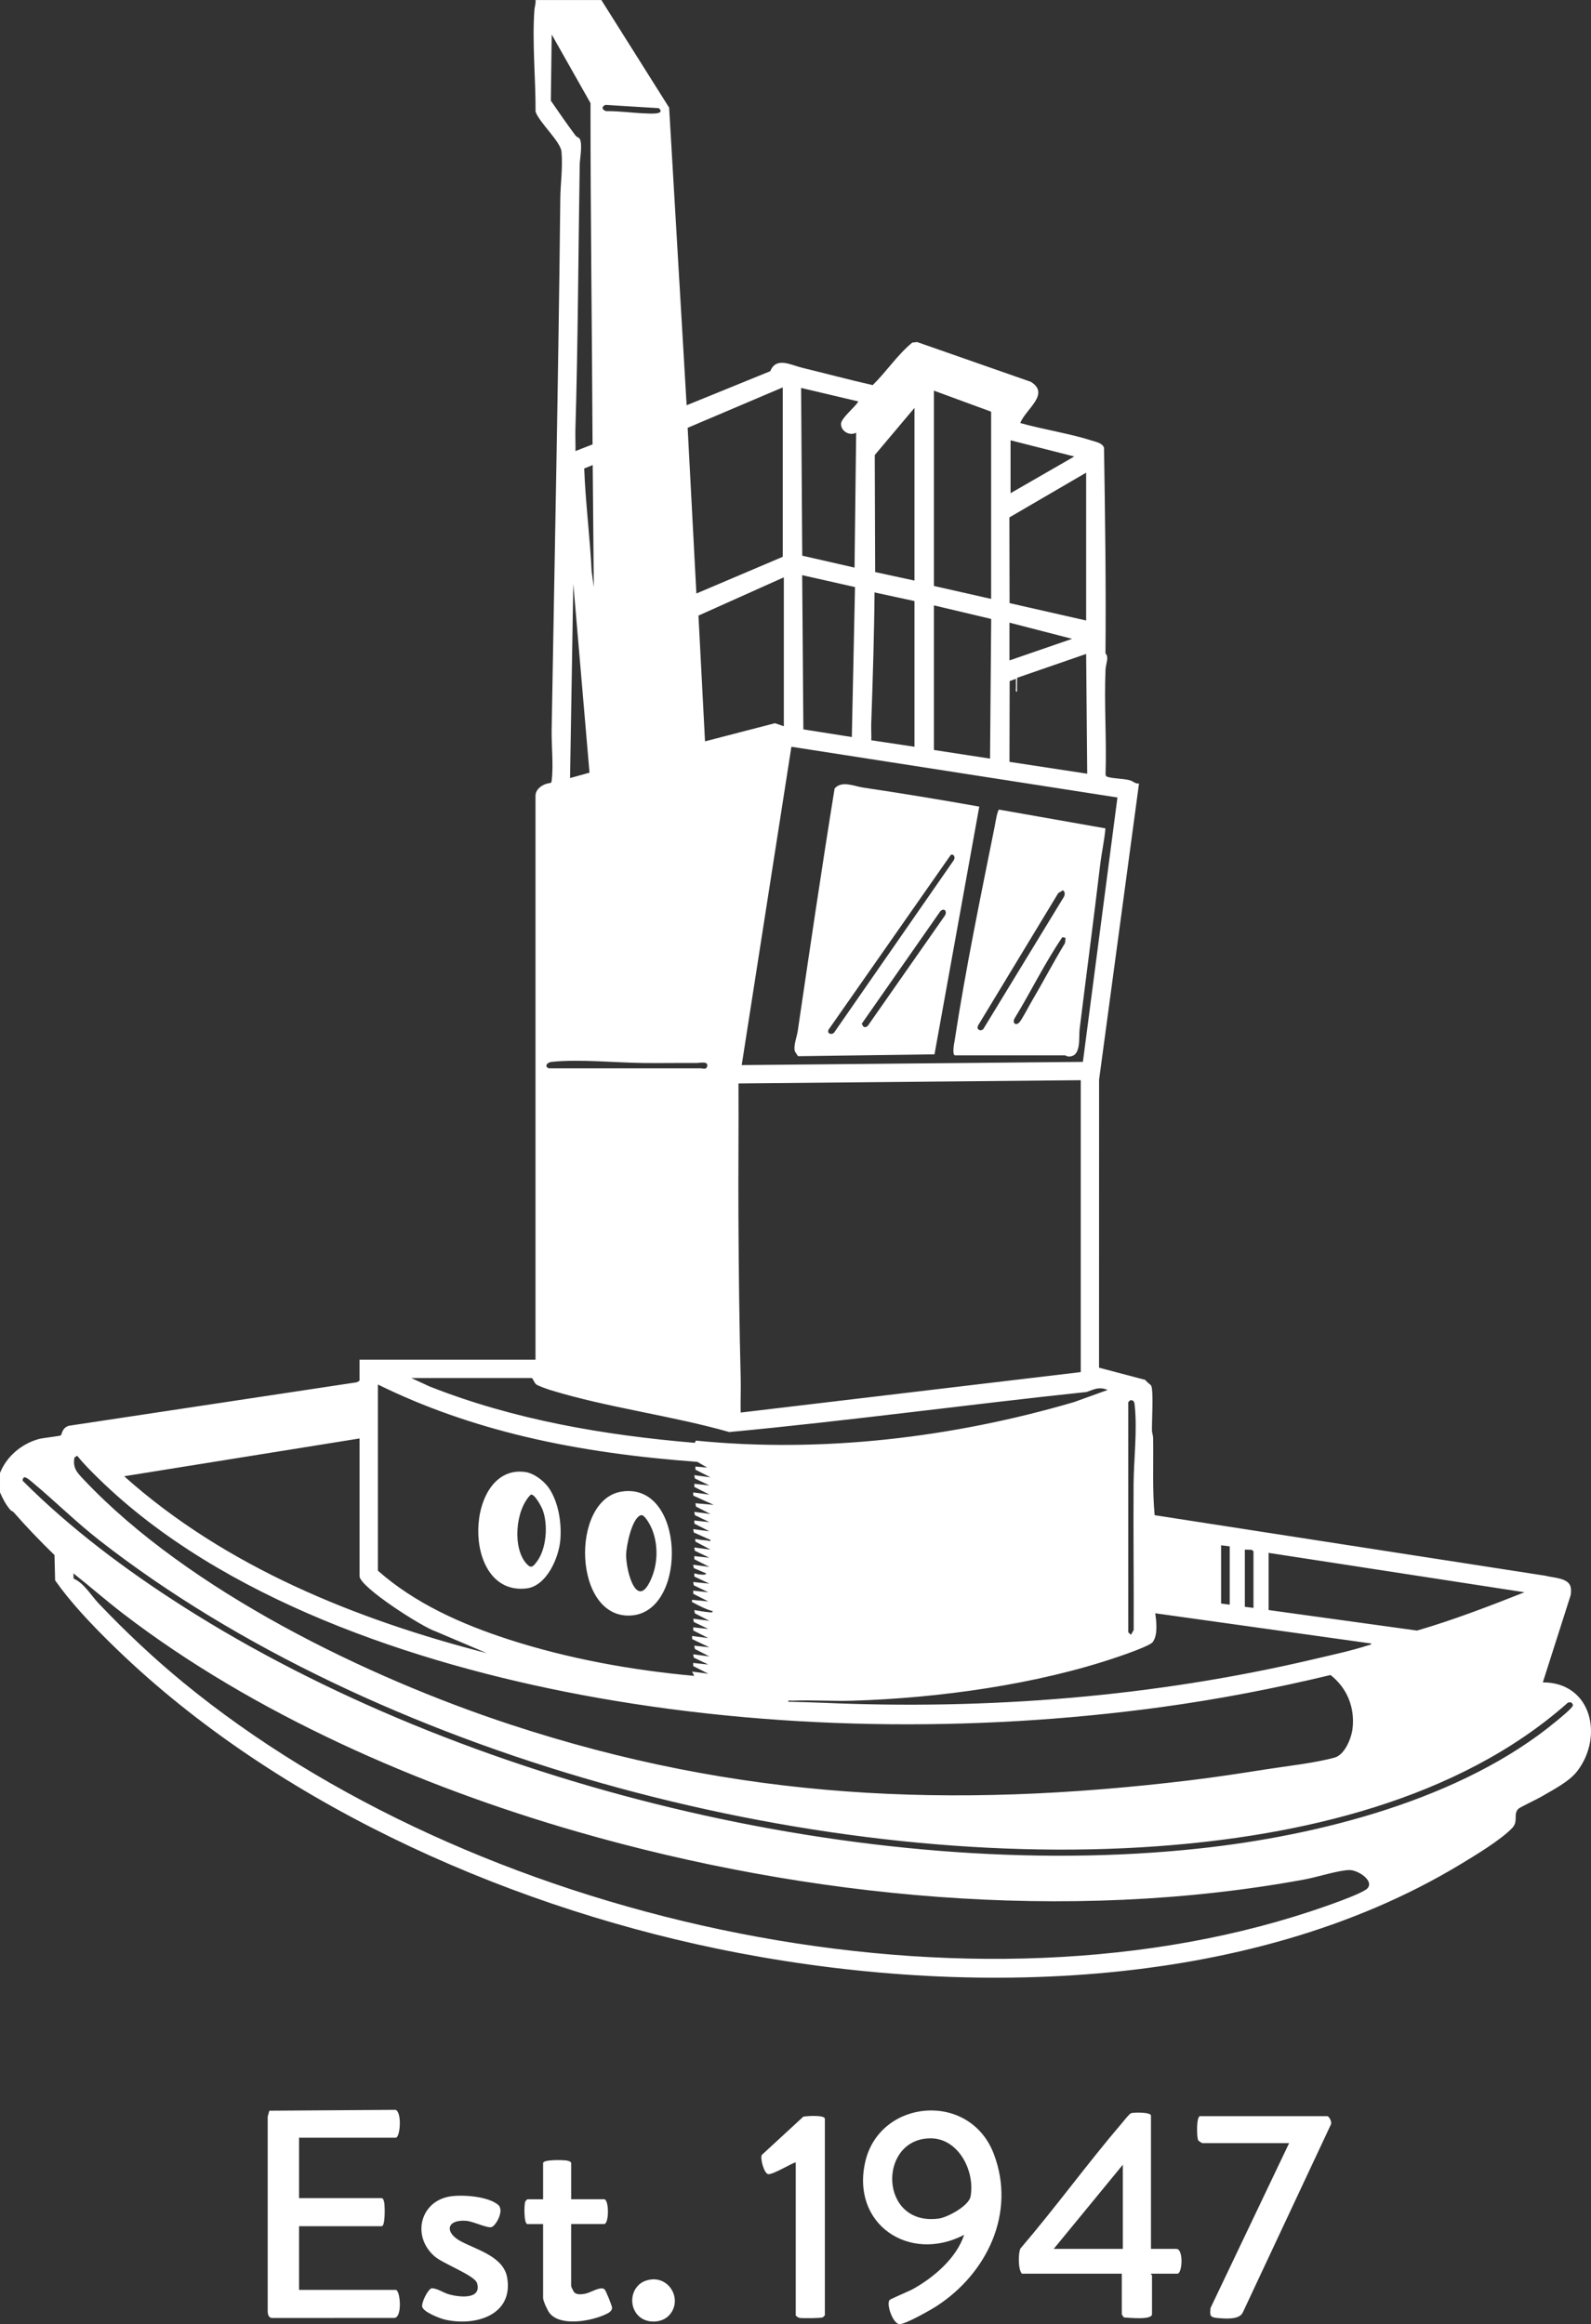 <?xml version="1.0" encoding="UTF-8"?>
<svg xmlns="http://www.w3.org/2000/svg" id="Layer_1" data-name="Layer 1" viewBox="0 0 803.79 1174.25">
  <rect x="0" y="0" width="803.79" height="1174.25" fill="#333333" stroke="none"/>
  <path fill="#ffffff" d="M0,744.21c3.31-8.38,10.94-14.79,19.64-17.17,2.11-.58,10.53-1.41,11.12-1.85.53-.39.51-3.78,4.01-4.83l145.47-21.97,1.39-.79v-10.63h88.91v-284.87c0-3.81,4.23-6.26,7.65-6.53.61-.4.48-1.02.56-1.62.9-7.16-.18-17.51-.05-25.13,1.52-89.39,3.43-178.78,4.36-268.24.08-7.81,1.34-16.12.6-24-.48-5.11-11.26-14.69-13.09-20.17.08-16.62-1.75-34.67-.6-51.24.12-1.73.81-3.39.57-5.16h33.27l34.24,54.37,8.84,150.37,42.26-17.21c2.95-7.44,10.39-3.12,16-1.76,11.92,2.89,23.77,6.09,35.74,8.79,6.99-6.82,12.44-15.29,19.99-21.48l2.47-.27,57.4,20.08c10.11,6.15-2.81,14.01-5.29,20.83,11.99,3.38,24.69,5.2,36.55,8.99,2.03.65,5.03,1.22,5.75,3.52.54,34.65,1.06,69.23.74,103.93,1.93,1.71.14,5.38.02,8.12-.73,17.45.59,35.41.02,52.91.03.68.24,1.05.91,1.27,3,1,7.94.82,11.34,1.75,1.72.47,2.75,1.89,4.65,1.63l-20.17,149.64-.03,145.52,23.35,6.16c.55.98,2.8,2.42,3.05,3.03,1.17,2.76.25,18.2.34,22.52.03,1.29.57,2.48.59,3.77.23,13.03-.44,26.05.76,39.04l197.4,30.59c3.98,1.1,11.72,1.01,12.79,5.75.29,1.3.19,2.81-.02,4.12l-14.05,44.01c24.67-.01,30.83,27.41,17.36,44.89-4.1,5.31-12.34,9.47-18.18,12.9-1.92,1.13-10.87,5.37-11.59,6.13-2.7,2.9.23,6.23-3.11,9.71-5.82,6.07-18.83,13.9-26.31,18.41-107.8,65.07-255.06,67.47-375.54,42.46-110.13-22.85-226.57-75.46-306.92-155.01-9.62-9.52-19.57-19.98-27.32-31.03l-.31-12.78c-7.17-6.96-14.06-14.12-20.63-21.63-.4-.46-1.25-.67-1.74-1.25-2.31-2.78-3.71-5.48-5.16-8.76v-9.81ZM299.36,224.54c-.24-57.51-1.06-114.93-1.03-172.44l-19.6-34.65-.44,33.41c4.04,5.91,8.15,11.83,12.43,17.57.61.81,1.7,1.08,2.02,1.52,1.78,2.46.19,10.14.14,13.17-.72,44.75-.86,89.45-2.18,134.12-.1,3.54.12,7.11.03,10.65l8.63-3.36ZM305.84,53c-2.17,1-1.69,2.58.44,3.15,6.53-.09,13.13.91,19.6,1.13,2.16.07,10.57.83,6.99-2.63l-27.03-1.65ZM395.45,281.33v-85.6l-48.04,20.42,4.41,83.71,43.63-18.54ZM433.64,202.82l-28.91-6.82.57,84.75,26.42,6.03.82-68.16c-3.34,1.84-7.87-.86-7.63-4.6.19-2.95,7.17-8.36,8.73-11.21ZM500.73,302.59v-94.59l-28.91-10.63v98.68l28.91,6.54ZM462,293.32v-87.23l-20.07,23.83.21,59.11,19.86,4.3ZM510.55,222.45v26.72l32.18-18.53-32.18-8.18ZM299.99,296.59l-.55-61.61-4.28,1.71c.62,17.33,2.91,34.63,3.75,51.99l1.08,7.91ZM548.73,313.5v-74.69l-38.77,22.6.09,43.31,38.67,8.78ZM431.97,296.62l-26.7-6.02.6,77.91,24.48,3.87,1.61-75.76ZM396,366.93v-75.24l-43.13,19.33,3.31,63.54,35.33-9.17,4.49,1.54ZM297.82,390.37l-8.18-95.4-1.64,98.14,9.82-2.73ZM462,303.68l-20.18-4.36c-.06,10.3-.31,20.5-.55,30.8-.28,11.72-.73,23.68-1.11,35.42-.09,2.81.11,5.66.03,8.47l21.81,3.28v-73.6ZM471.82,305.86v73.06l28.36,4.36.58-70.56-28.94-6.86ZM510,314.59v19.08l31.64-10.91-31.64-8.17ZM548.72,330.4l-34.85,12.05-.06,7.03c-.95.13-.51-1.24-.54-1.9-.06-1.54.05-3.1,0-4.64l-3.18,1.17-.09,40.81,39.27,5.99-.54-60.51ZM564.54,402.92l-164.72-25.63-25.1,160.84,172.37-1.63,17.45-133.57ZM277.36,539.76h76.91c.61,0,2.42.88,2.96-.87.93-3-3.87-1.81-5.12-1.82-9.11-.08-18.22.11-27.32,0-14.15-.18-31.95-2-45.82-.6-3.15.32-3.87,2.66-1.6,3.3ZM546,545.76l-172.91,1.63c.13,22.63-.15,45.27-.02,67.91.15,26.94.44,54.25,1.14,81.19.15,5.72-.16,11.48-.02,17.19l171.82-20.44v-147.48ZM268.64,696.24h-60.82l9.14,4.23c42.66,16.88,88.43,24.67,134.01,28.51l.62-1.13c63.65,6.37,129.76-1.5,191.02-19.46l17.03-6.14c-4.49-1.71-6.49-.45-10.68,1.04-60.21,6.35-120.28,14.58-180.52,20.24-29.08-8.29-61.45-12.34-90.13-21.14-1.52-.47-6.41-2.15-7.41-2.94s-1.65-3.01-2.25-3.2ZM190.91,699.51v94.05c18.75,16.59,42.44,27.11,66.13,34.77,30.11,9.74,62.19,15.53,93.69,18.39l-1.08-2.17,8.18,1.08-7.59-3.86-.04-1.59,7.64.82-7.32-3.5-.32-1.68,8.18,1.08-7.31-3.76-.32-1.68,7.64.82-8.69-4.13-.04-1.59,8.18,1.08-7.59-3.86-.04-1.59,7.64.82-7.32-3.5-.32-1.68,8.18,1.08-7.31-3.76-.32-1.68c2.33.38,5.04.9,7.37,1.08.6.05,2.03.4,1.9-.53-3.31-.89-6.62-2.61-9.67-4.23-.89-.47-.84-.22-.7-1.49l8.18.81-7.59-3.86-.04-1.59,7.64.82-7.32-3.5-.32-1.68,8.18.82-7.6-3.59-.04-1.59c1.01.18,1.93.5,2.97.57.62.04,3.03.38,3.02-.57l-6.22-2.68-.32-1.68,8.18,1.08-7.59-3.86-.04-1.59,7.64.82-7.32-3.5-.32-1.68,8.18,1.08-7.64-4.08v-1.36c1.96.5,4.01.65,6.01.82.57.05,1.74.81,1.63-.27l-8.4-3.77-.32-1.68,8.18,1.08-7.59-3.86-.04-1.59,7.64.82-7.32-3.5-.32-1.68,8.18,1.08-7.31-3.76-.32-1.68,9.27.82-10.33-4.68-.04-1.59,8.18,1.08-7.59-3.86-.04-1.59,7.64.82-7.32-3.5-.32-1.68,8.18,1.08-7.59-3.86-.04-1.59,5.99.54-5-2.9c-29.3-2.16-58.52-5.92-87.08-12.73-25.63-6.11-50.69-14.7-74.28-26.34ZM570,708.5v116.13c0,.17,1.11,1.01,1.36,1.35l1.39-2.42c.11-24.55-.23-49.1-.05-73.65.09-12.71,1.93-27.15.57-39.79-.09-.86-.14-1.92-.92-2.48l-1.27-.26c-.24.34-1.01.85-1.08,1.11ZM181.64,726.77l-118.91,19.09c51.29,45.87,117.19,72.38,183.27,89.4l-25.83-10.98c-6.55-2.04-38.53-22.42-38.53-28v-69.51ZM49.95,747.17c-3.77-3.69-7.65-7.51-10.95-11.68l-1.39.92c-.99,5.45,1.48,7.72,4.91,11.36,52.74,55.87,142.78,99.66,215.19,123.49,115.57,38.03,222.66,42.75,343.03,28.27,12.73-1.53,25.5-3.48,38.16-5.48,10.86-1.72,25.09-3.23,35.4-6.06,5.04-1.38,8.42-9.7,9-14.45,1.3-10.74-2.64-20.6-11.1-27.26-28.05,6.75-56.49,12.23-85.1,16.16-95.97,13.18-198.44,11.74-293.66-6.18-84.02-15.81-181.43-48.42-243.49-109.1ZM12.28,746.4c-.53.14-1.1,1.18-.74,1.82,24.03,24.05,52.01,44.99,80.69,63.29,141.66,90.4,345.91,140.45,513.49,122.44,60.54-6.5,132.98-24.88,180.54-64.34,1.51-1.25,8.28-6.71,8.38-7.99.06-.73-.52-1.16-1.02-1.57l-1.46.16c-55.43,49.26-135.7,67.48-208.26,72.65-174.7,12.45-394.99-46.37-533.66-154.62-11.9-9.29-22.24-19.61-33.62-29.1-.84-.7-3.38-3-4.34-2.74ZM621.27,781.29l-4.36-.55v29.44l4.36.55v-29.44ZM633.27,812.37v-28.62l-.9-.73-3.46-.09v28.9l4.36.55ZM640.91,784.56v28.9l75,10.37c18.47-5.38,36.43-12.31,54.28-19.36l-129.28-19.9ZM690.93,953.97c3.29-3.91-5.04-9.31-9.39-9.15-5.77.22-16.17,3.6-22.53,4.77-119.92,22.07-250.98,9.43-367.61-24.22-79.79-23.02-163.15-59.43-229.16-110.06-8.57-6.57-16.68-13.7-25.14-20.39l.08,2.65c5.23,2.19,8.78,8.49,12.73,12.63,13.34,14.02,27.61,27.49,42.57,39.78,145.23,119.35,389.32,175.2,569.59,115.74,4.93-1.63,26.43-8.84,28.87-11.75ZM692.72,830.36l-109.08-15.27c.6,4.29,1.42,10.87-1.27,14.55-1.4,1.92-14.29,6.34-17.4,7.41-40.99,14.05-90.97,20.91-134.32,22.22-10.16.31-20.42-.44-30.57-.02-.66.03-2.03-.41-1.9.54,5.9.16,11.84.27,17.75.53,83.18,3.64,166.8-2.96,247.89-22.05,8.79-2.07,18.88-4.23,27.38-6.99.57-.19,1.65-.14,1.52-.92Z"></path>
  <path fill="#ffffff" d="M151.09,1080.06v30.53h41.73c.98,0,1.32,2.16,1.4,2.97.18,1.76.46,11.21-1.4,11.21h-41.73v32.17h48.82c2.29,0,3.51,13.61-.56,14.16l-61.66.04c-2.01.08-2.45-1.87-2.45-3.55v-98.19l.83-2.99,63.73-.43c3.37,1.01,2.43,14.07.11,14.07h-48.82Z"></path>
  <path fill="#ffffff" d="M487.09,1129.13c-27.66,14.44-57.35-5.36-49.91-37.08,7.41-31.57,52.78-35.63,64.9-3.8,11.37,29.84-3.51,60.42-28.89,76.88-3.21,2.08-15.47,9.01-18.65,9.12-3.27.11-6.9-9.91-5.14-12.18.4-.52,10.02-4.55,11.87-5.58,10.57-5.89,21.96-15.61,25.81-27.35ZM469.91,1080.38c-26.54.29-25.89,44.53,4.32,40.53,4.49-.59,15.24-6.43,16.11-11.16,2.34-12.73-6.03-29.53-20.43-29.38Z"></path>
  <path fill="#ffffff" d="M581.45,1136.22h12.82c3.8,0,3.08,12.54.55,12.54h-13.36c-.14.4.55.65.55.82v19.63c0,3.13-11.88,1.75-14.18,1.64-.25-.15-1.09-1.48-1.09-1.64v-20.45h-50.45c-2.03-2.09-1.88-10.56-.75-12.74,17.65-20.59,33.62-42.68,51.22-63.3.9-1.05,3.81-4.81,4.74-5.08,1.41-.41,9.98-.56,9.98,1.25v67.33ZM567.27,1136.22v-42.53l-34.91,42.53h34.91Z"></path>
  <path fill="#ffffff" d="M670.64,1069.16c.99.28,2.49,3.22,1.67,4.37l-44.38,94.7c-1.7,4.01-9.1,3.23-12.95,2.91s-3.78-1.45-3.4-5.08l39.7-83.27h-43.91c-.13,0-1.77-1.08-1.95-1.32-.94-1.31-1.05-12.31.86-12.31h64.36Z"></path>
  <path fill="#ffffff" d="M402,1092.6c-.45-.61-11.21,6.09-13.8,5.88-2.19-.17-4.2-7.89-3.37-9.69l21-19.36c1.64-.37,10.9-.98,10.9,1.08v99.23c0,.09-.84.96-1.1,1.08-.96.45-10.32.53-11.7.27-.6-.11-1.92-.94-1.92-1.35v-77.15Z"></path>
  <path fill="#ffffff" d="M288.55,1111.14h16.64c2.59,0,2.59,12.54,0,12.54h-16.64v31.35c0,.31,1.25,2.91,1.65,3.26,1.43,1.25,3.76.89,5.47.58,2.63-.48,7.82-3.97,9.77-2.19.66.6,3.79,8.35,3.78,9.27-.03,2.17-2.63,3.06-4.31,3.8-7.03,3.05-21.87,5.67-27.26-1.08-1.03-1.29-3.27-6.14-3.27-7.63v-37.35h-7.91c-1.86,0-1.74-10.04-1.08-11.44.12-.26.99-1.1,1.08-1.1h7.91v-18.26c0-1.86,9.45-1.57,11.21-1.4.81.08,2.97.42,2.97,1.4v18.26Z"></path>
  <path fill="#ffffff" d="M227.87,1109.65c6.32-.86,18.68.05,23.78,4.3,3.31,2.76-1.1,10.6-3.31,11.26s-9.33-2.94-12.95-3.18c-9.88-.66-10.82,5.91-2.68,10.31,7.99,4.32,21.71,7.68,23.53,18.46,3.22,19.08-16.38,24.69-31.51,21.14-2.59-.61-11.01-3.84-11.45-6.58-.33-2.04,2.77-8.71,4.9-9.28,3.15.25,5.71,2.31,8.88,3.18,4.82,1.33,16.49,2.76,13.94-5.76-1.15-3.85-17.08-9.73-21.42-13.48-11.84-10.26-7.24-28.27,8.31-30.37Z"></path>
  <path fill="#ffffff" d="M337.99,1169.84c-3.62,3.88-10.81,4.13-14.82.75-6.1-5.13-4.61-15.61,3.03-18.27,11.36-3.95,19.3,9.48,11.8,17.52Z"></path>
  <path fill="#ffffff" d="M314.04,753.61c32.09-5.02,33.64,59.99,5.32,62.56-29.89,2.71-31.52-58.46-5.32-62.56ZM323.84,765.54c-4.6,1.21-7.45,15.69-7.51,19.82-.11,8.99,5.79,29.51,13.05,11.39,3.03-7.57,3.07-16.74-.05-24.33-.64-1.56-3.61-7.38-5.49-6.88Z"></path>
  <path fill="#ffffff" d="M277.45,752.02c4.75,7.19,6.29,17.28,5.66,25.74-.68,9.13-6.9,23.62-17.2,24.79-33.38,3.8-31.19-63.1-.59-58.84,4.56.63,9.74,4.68,12.13,8.31ZM268.16,755.15c-7.81,7.57-9.44,27.25-1.97,35.12,2.18,2.3,3.14,1.19,4.9-1.08,5.05-6.52,5.91-18.96,3.02-26.46-.61-1.58-4.09-8.14-5.95-7.58Z"></path>
  <path fill="#ffffff" d="M403.21,533.64c-.13-.07-1.58-2.28-1.63-2.45-.84-2.88,1.01-7.27,1.45-10.31,6.02-40.89,12.01-81.67,18.62-122.49,3.6-4.19,9.89-1.14,14.51-.46,19.58,2.91,39.05,6.13,58.58,9.6l-22.62,125.16-68.91.95ZM480.37,431.89l-61.72,88.26c-1.03,1.97,1.3,2.95,2.71,1.61l60.32-86.91c1-1.23.62-3.48-1.31-2.96ZM438.39,518.33l38.93-55.67c1.41-2.12-.24-4.22-2.26-2.26l-39.7,56.83.72,1.32c.7.71,1.69.34,2.32-.22Z"></path>
  <path fill="#ffffff" d="M482.45,533.22c-1.59-.49-.33-6.35-.11-7.75,5.39-35.33,13.13-72.78,20.19-107.94.29-1.45,1.33-8.31,2.25-8.48l53.7,9.48c-.54,6.19-1.94,12.31-2.67,18.46-3.3,27.72-6.94,55.18-10.36,82.87-.55,4.44,1.04,14.24-5.73,13.94-.73-.03-1.44-.59-1.64-.59h-55.64ZM496.75,519.96l40.78-66.91c.52-1.1.6-2.47-.54-3.25l-2.36,1.45-40.11,66.23c-.95,1.43-1.01,2.78.94,3.1.48-.11.92-.29,1.29-.61ZM538.32,473.83l-1.61-.33c-8.95,13.13-15.91,27.63-24.24,41.2-.97,2.14.56,3.73,2.46,1.9,1.21-1.17,4.84-8.2,6.07-10.29,5.81-9.86,11.13-20.04,17.06-29.84l.26-2.65Z"></path>
</svg>
